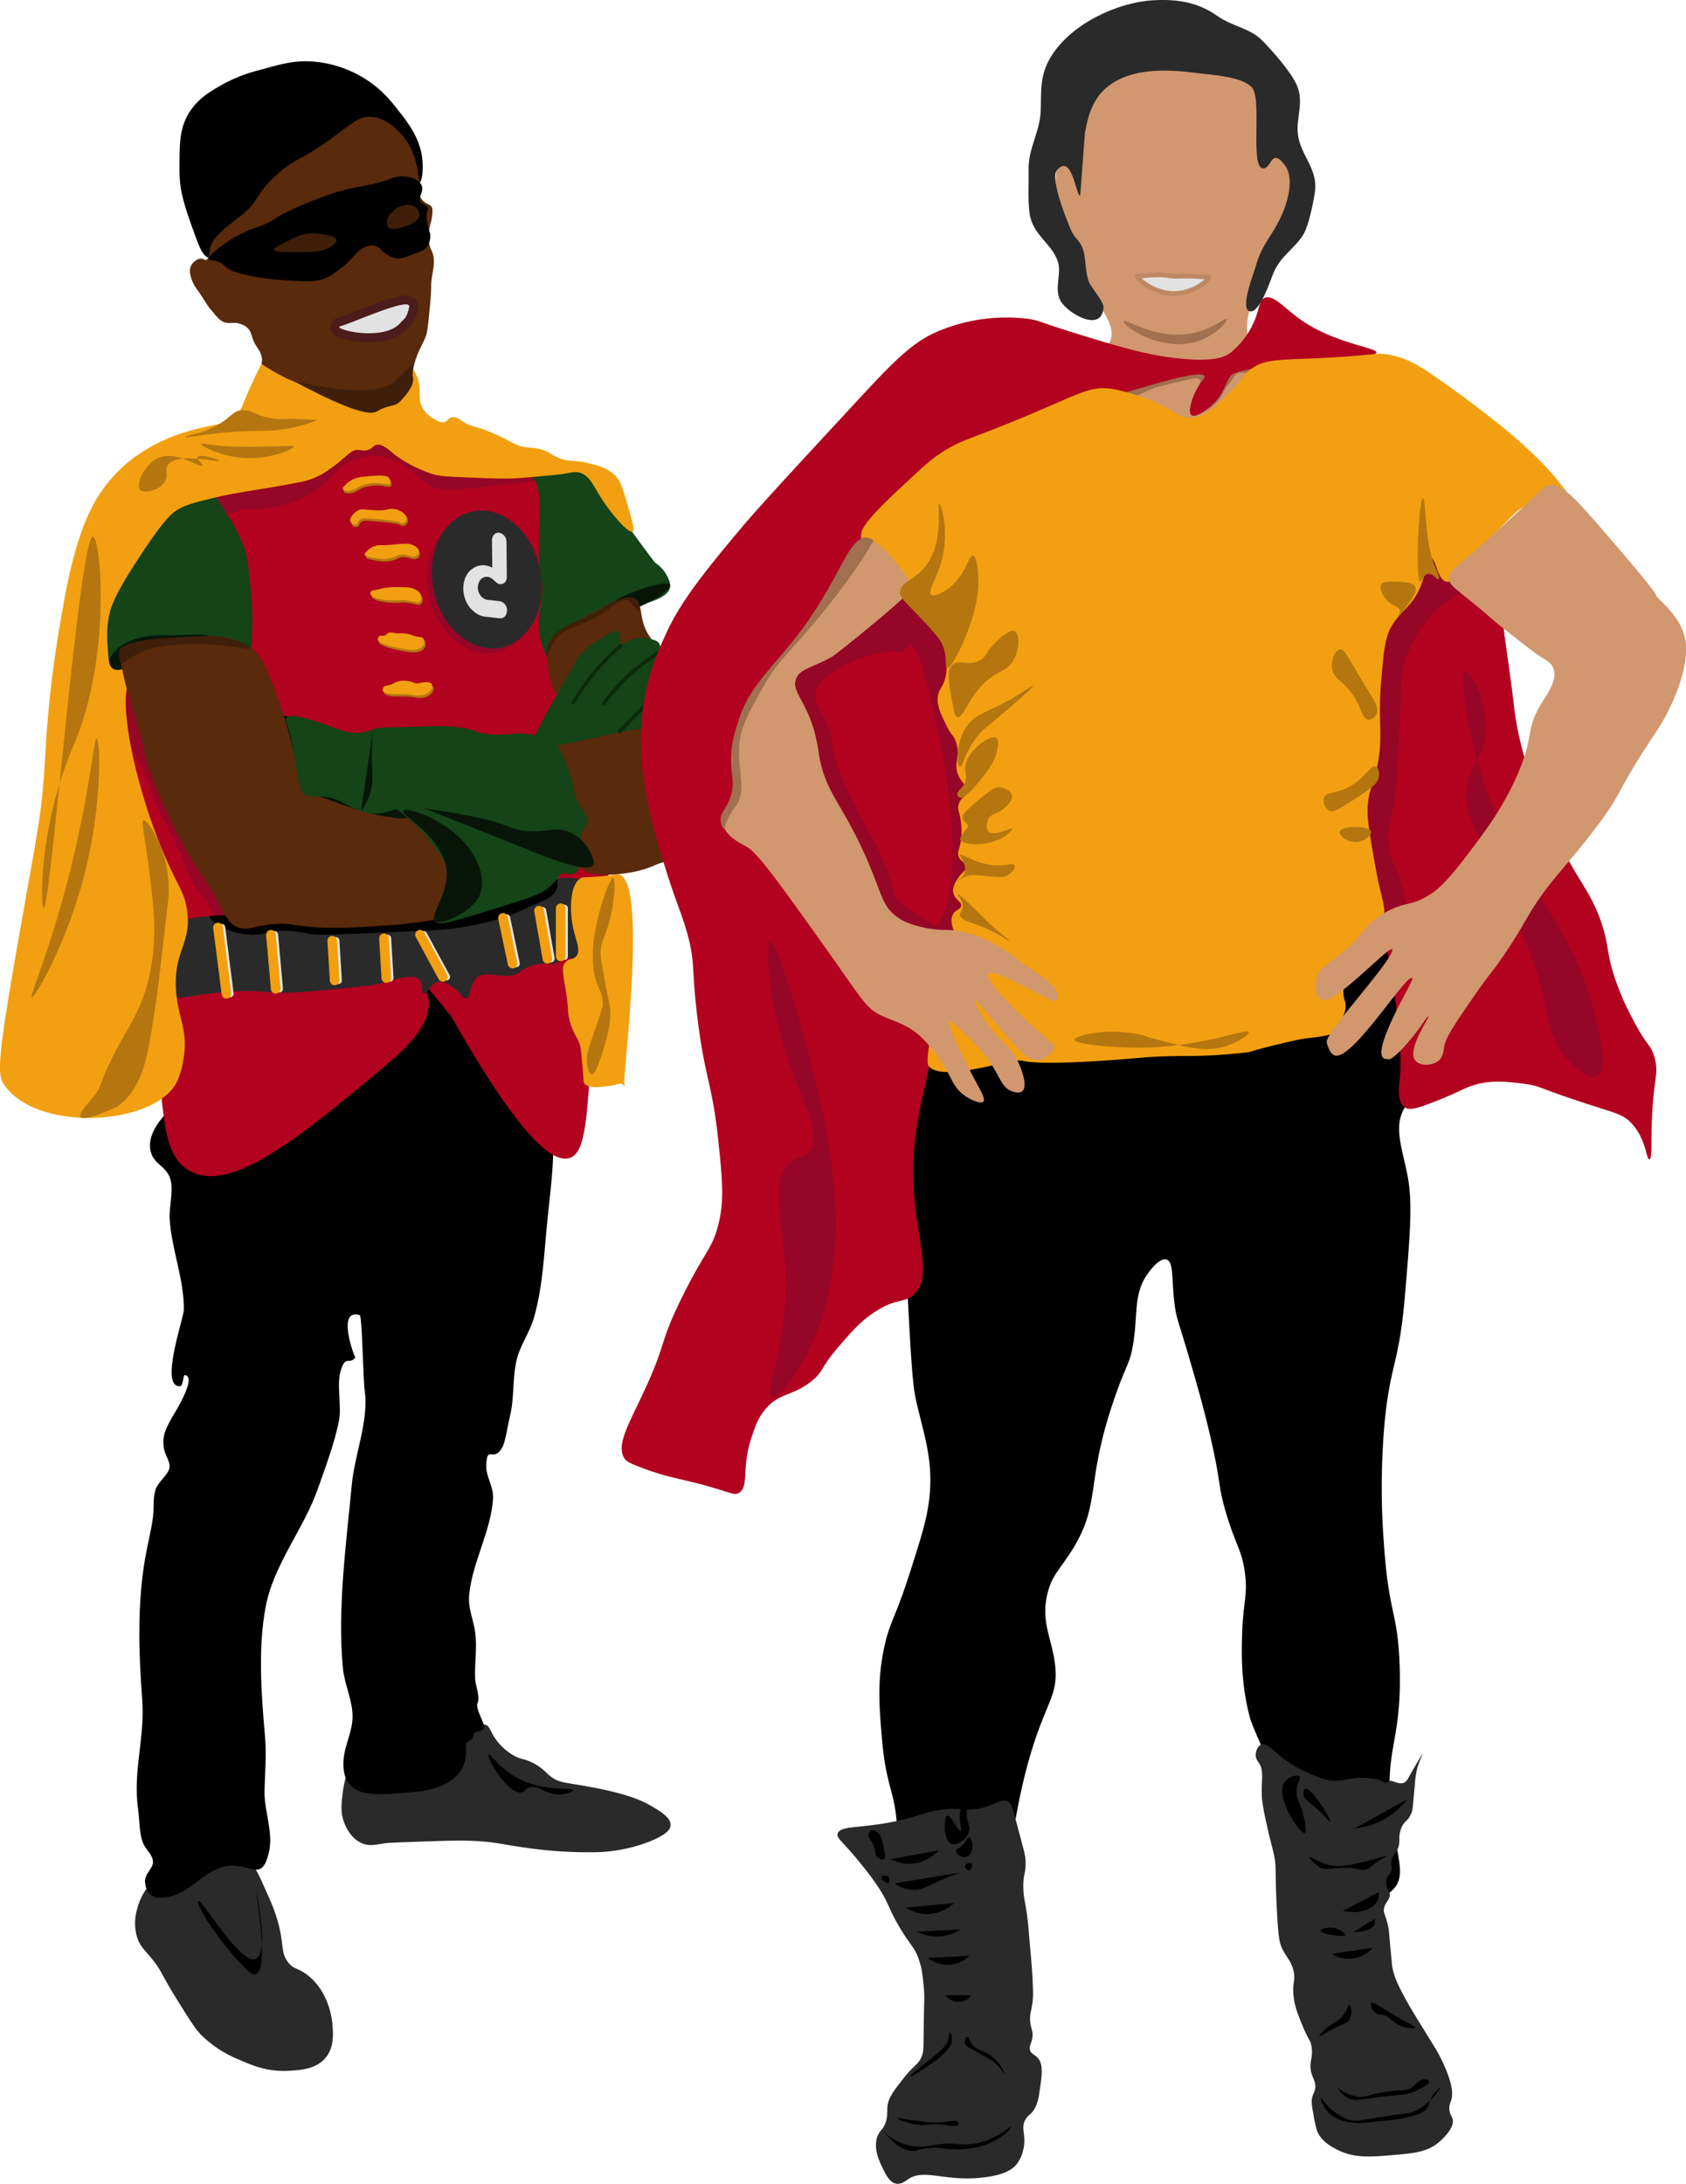 <svg xmlns="http://www.w3.org/2000/svg" viewBox="0 0 636.88 824.56"><defs><style>.a{fill:#2a2a2a;}.b{fill:#b2021f;}.c{fill:#960626;}.d{fill:#071608;}.e{fill:#144418;}.f{fill:#f2a011;}.g{fill:#592a0b;}.h{fill:#3f1f0a;}.i{fill:#e2e2e2;}.j{fill:#4c1b1b;}.k,.m,.n{fill:none;stroke-miterlimit:10;}.k{stroke:#0b2b0c;stroke-width:1.36px;}.l{fill:#b57610;}.m{stroke:#e2e2e2;stroke-width:2.72px;}.m,.n{stroke-linecap:round;}.n{stroke:#f2a011;stroke-width:3.63px;}.o,.r{fill:#d1976f;}.o{fill-rule:evenodd;}.p{fill:#bf8864;}.q{fill:#a07050;}</style></defs><title>William_6</title><path class="a" d="M133.48,665.84c-3.15,3.52-3.76,8.85-4.19,12.57-.35,3.05-.69,6.33.84,10.06.47,1.15,2.35,5.75,6.7,7.54,2.75,1.13,5,.53,8.38,0,1.54-.25,7.45-.45,19.27-.84,5.82-.19,10.26-.34,15.92,0,7.57.46,9.4,1.31,18.44,2.51a157.61,157.61,0,0,0,24.3,1.68,59.18,59.18,0,0,0,22.62-4.19c6.58-2.73,7.45-4.69,7.54-5.87.25-3-4.07-5.53-7.54-7.54-3.1-1.79-8.14-4.18-20.95-6.7-11.15-2.2-13.69-1.63-17.17-4.61-1.62-1.37-3.24-3.34-6.71-5-3.06-1.48-3.87-1-6.7-2.51a21.65,21.65,0,0,1-6.7-5.87c-2.43-3.28-2.51-5.53-4.19-5.86s-3.22,1.52-4.19,2.51c-2.48,2.53-6.68,3.92-15.09,6.71C148,665.73,139.33,659.31,133.48,665.84Z"/><path class="a" d="M61.83,706.48c-2.11,1.62-8,6.25-10,14.25a18.83,18.83,0,0,0,0,10.89c1.13,3.4,2.82,4.59,5.86,8.38,3.59,4.46,2.73,4.65,9.22,15.08,4.61,7.41,6.92,11.12,9.22,13.41a43.81,43.81,0,0,0,14.24,9.22c4.5,2,10.51,4.6,18.44,4.19,4.55-.24,10.59-.55,14.24-5,3.2-3.92,2.81-8.89,2.52-12.57-.11-1.38-1.1-12-9.22-18.43-3.73-3-5.29-2.09-7.54-5-2.63-3.44-1.62-6.05-3.35-13.41a63.19,63.19,0,0,0-4.19-11.73c-3.28-7.51-4.93-11.27-7.54-13.41C85.78,695.83,70.68,699.7,61.83,706.48Z"/><path d="M76.5,410.27C69.15,414,54.2,424.88,57,435.07c1.27,4.59,5.76,5.25,7.3,9.94,1.41,4.3-.49,10.58-.21,15.29.69,11.37,5.56,23,5.35,34.31-.06,3.19-9.39,29.45-1.34,28.78,1.12-.09,1.08-4.25,1.67-4.19,5.09.49-4.37,15.22-4.9,16.2-2.13,3.93-3.66,6.57-3,11.16.44,3.17,2.68,5.4,2.08,7.91s-4.19,5.07-5.13,7.79c-1.12,3.28-.58,6.94-1,10.33-.69,5.34-2.08,10.52-3,15.82-3,17.59-2.44,35.61-1.1,53.32,1.09,14.42-3.61,27.1-1.55,41.41.59,4.07.35,8.82,1.81,12.59,1.08,2.81,3.64,4.31,3.81,7.18.16,2.64-3.25,4.46-3,7.76.52,6,4.59,6.56,9.61,5.37,8.57-2,14.07-11.73,23.49-11.62,7.6.09,11.19,5.64,13.71-5.06,1.75-7.46-1.85-15.61-1.68-23.21.16-6.95.81-13.49.19-20.5-1.39-15.82-2.71-33.26.25-49s14.39-29.45,19.6-44.22c2.83-8,6.25-17.1,8-25.46,1.3-6.08-1-14.1.81-19.64,1.9-6,3.12-1.7,5.47-4.83-.24.32-7.39-18.74,1.67-15.92.87.27,1.3,24.93,1.83,28.3,1.72,11.07-3.77,24.32-4.85,35.71-2.07,21.91-5.55,47.5-3.33,69.47.62,6.17,3.71,12.1,3.62,18.31-.09,5.67-3.08,10.72-3.42,16.36-.94,15.78,13.85,12.79,26.17,11.92,10.21-.72,21.33-4.86,20-17.36-.22-2,2.49-1.92,2.74-3.5.45-2.88,3.31-1.46,4.19-3.36.57-1.22-3.43-7.35-2.49-9.33,1.12-2.33-.74-6.57-.87-9.1-.3-5.9.81-11.74,0-17.6-.72-5.3-2.79-9-2.25-14.45,1.18-12,8.39-24.28,9-36.37.21-4.2-2.67-8.12-2.57-12,.24-8.36,2.44-1.27,5.87-6.71,1.43-2.26,2.23-8.82,3-11.76,1.83-7.21.93-14.48,2.61-21.61,1.33-5.62,4.9-10.35,6.52-15.9,3.56-12.22,3.91-25.94,5.27-38.51,2.79-25.78,5.53-45.94-11.08-68.15-7.44-10-17.89-22-29.92-26.06-14.36-4.79-19.68,3.66-29.07,12.4C120.13,392.88,96.6,400.06,76.5,410.27Z"/><path class="b" d="M126,165.82C94.51,178,87.67,175.34,75.54,180.35,20.59,203.06,42,249.75,40.12,278.9c-3.06,46.7,11.43,39.79,20,126.26C62,424.27,62.5,436.75,71.45,442c15.71,9.12,42.23-13,74-39.51,7.41-6.19,18.21-15.94,16.35-25.89-.55-3-3-5.68-2.72-5.91.72-.52,11.58,13.4,11.58,13.4,27.49,48.66,39.06,54.92,44.51,53.14,6.34-2.07,6.54-15.74,8.62-46.33,4.6-67.29,7.2-53.37,7.73-86.29,1.14-71.39-11.7-98.85-17.72-109.9-3.77-6.92-8.92-14.86-17.71-21.8-15.28-12.07-36.54-17.18-55.41-12.72C135.91,161.28,136.11,161.89,126,165.82Z"/><path class="c" d="M59.65,256.2c-.47-1.07-11.63.12-14.54,6.81-.57,1.3-1,3.15,0,7.72,1.68,7.91,4.63,10.72,8.63,19.07,3.77,7.88,2.34,7.88,6.81,17.26,3.05,6.4,3.52,6,6.36,12.26,3.69,8.16,3.19,9.5,6.36,14.54,2.76,4.39,3.74,4.33,6.36,9.08,2.51,4.54,2.72,6.6,4.54,7.27,3,1.1,8.37-2.39,10.45-6.36,8.48-16.26-28.43-58.84-31.8-62.68S51,268,53.74,261.65C55.33,258,60,256.9,59.65,256.2Z"/><path class="c" d="M76,198.52c2.15,1.34,5.21-3.07,13.17-5.45,5.66-1.7,6.25-.11,13.17-1.37,3.58-.65,11.6-2.11,18.62-7.72,5.12-4.09,6-7.39,11.81-10a19.44,19.44,0,0,1,14.07-.91c7.46,2.28,11.13,8,16.81,10.9,3.46,1.78,13.66.58,34.06-1.81,7.4-.87,9.77-1.31,13.63-.46,3,.67,5.78,1.87,10,1.37,2.4-.29,5.89-1.22,5.9-2.28,0-1.79-10-3.43-15.44-4.08-27.87-3.32-37.95,7.17-49.5-.46-2.81-1.85-6.76-5.47-14.08-8.17-5.2-1.92-8.11-1.91-9.54-1.82-5.44.36-9.13,3.19-11.81,5-8.81,6-17.54,8.26-24.07,10-14.73,3.89-21.48-.19-25.89,5.45C73.75,190.75,73.83,197.17,76,198.52Z"/><polygon class="d" points="105.97 269.82 114.6 272.09 156.38 294.35 158.65 319.78 115.96 312.97 105.97 269.82"/><path class="e" d="M201.8,181.26c2.9,4,1.95,12.18,1.81,22.25-.21,16.5,2.1,14,.91,22.71-.64,4.74-1.92,9.83,0,16.35,1.07,3.63,1.61,5.45,3.18,6.36,6.66,3.84,16.78-15.51,35.43-20.89,2.11-.61,9.41-2.51,10-6.36a5.73,5.73,0,0,0-.46-2.73,13.43,13.43,0,0,0-5-6.35c-.62-.45-4-5.15-10.9-14.54-12.94-17.71-13.17-19.2-16.35-20-4.52-1.11-6.75,1.22-15,0-1.2-.18-3.94-.64-4.54.45C200.4,179.41,201.52,180.88,201.8,181.26Z"/><path class="e" d="M79.17,185.8c2,.94,3.77,3.81,7.27,9.54a54.72,54.72,0,0,1,5.9,11.81c1.22,3.63,1.57,7.27,2.28,14.53a111.29,111.29,0,0,1,.45,20c-.32,4.11-.49,6.17-.91,6.81-5,7.59-22-3.78-42.24,3.64-4.72,1.73-7.68,3.78-10.44,2.27-5.32-2.92-3.49-15.57-2.73-20.89,1-6.7,3.54-22.88,17.26-36.34C58.49,194.72,71.32,182.14,79.17,185.8Z"/><path class="a" d="M83.26,374.73c17.1-1.69,16.37,1.21,34.52-.45,15.45-1.42,23.18-2.12,26.79-3.18,4.05-1.19,11.79-3.83,14.08-.91,1.34,1.7.32,4.64,1.36,5,1.3.43,2.66-4.14,5.91-4.55,2.15-.27,4.23,1.4,5.9,2.73,2.65,2.11,3,3.75,4.09,3.63,1.73-.18,1.53-4.52,3.63-7.26,3.4-4.43,11.31,1.13,16.81-2.73a15.35,15.35,0,0,1,4.09-2.27,17,17,0,0,1,4.54-.91c2-.09,2.51.32,4.08,0a11,11,0,0,0,3.18-1.36c3.3-1.57,5.8.06,7.72-.45,5.62-1.51,9.67-22.29,1.37-28.62-4.24-3.22-10.37-1.7-13.63-.91-37.07,9-67.18,16.33-91.74,14.08a238,238,0,0,0-25.89-.9c-16.41,0-20.13,1.12-23.16,3.63-7.79,6.45-9.49,20.92-4.09,25.89C66.05,378.15,70,376.05,83.26,374.73Z"/><path d="M79.17,346.12c-.3.76,2.45,2.78,5,4.09a25.63,25.63,0,0,0,12.26,2.72c3.9-.15,4.38-1,8.63-1.36a36.24,36.24,0,0,1,10.9.91c2.81.56,5.22.75,30.88-.46,14.3-.67,21.5-1,24.07-1.36,15.88-2.16,23.9-5.86,25.89-6.81,7.36-3.51,12.64-4.6,13.63-8.63.35-1.46.31-3.61-.91-4.54-2.67-2-9.53,2.86-11.36,4.09-26.51,17.77-111.86,11-113.08,10.9a19.75,19.75,0,0,0-3.18,0C80.17,345.74,79.31,345.78,79.17,346.12Z"/><path class="d" d="M61.46,239.85c-11.2-.22-18.69,4.76-20,9.08-1.36,4.54,4.09,5.24,10.9,3.63,22.27-5.26,34-5.18,34.06-8.17,0-1-1.39-1.78-3.18-2.73C77.08,238.39,72.7,240.06,61.46,239.85Z"/><path class="d" d="M253.12,220.77c-.64-1.45-8.93.63-15,3.18s-12.82,6.76-12.26,8.17,7.43.07,12.71-1.81C246.4,227.52,253.77,222.26,253.12,220.77Z"/><path class="f" d="M8.32,347c5.55-31.26,7-38.1,8.18-52.68.8-10.33.76-16,2.27-30.43,1.54-14.71,3.23-24.45,5-34.52,1.62-9.23,4.58-24.89,10.44-36.79a55.28,55.28,0,0,1,5.91-9.53,54.33,54.33,0,0,1,9.53-9.54,64.59,64.59,0,0,1,22.26-10.9c9.22-2.66,13.61-2,17.71-6.36,1.79-1.91,1.91-3.22,4.09-8.18,1.32-3,5.45-12.43,8.63-16.34,10.1-12.43,41.13-6.78,50.41,3.63,2.45,2.75,4.65,5.22,5.45,9.08s-.34,6.36,1.36,9.54a11.72,11.72,0,0,0,5,4.54c1.92,1.1,2.77,1,3.18.91,1.3-.31,1.53-1.44,2.72-1.82,1.57-.5,3.26.78,4.09,1.36,4,2.84,4.26.93,15.44,6.36,4.67,2.27,4.74,2.66,6.81,3.18,3.28.82,4.79.27,8.18,1.36,2.65.86,2.83,1.55,5.45,2.73,4.64,2.09,6.38.93,11.81,2.27,3.66.91,7.51,1.86,10.44,5,1.79,1.91,2.73,5.09,4.54,11.35,1.75,6.06,2.63,9.09,1.82,9.54-1.41.78-7.28-5.64-11.35-11.81-3.76-5.68-4.79-9.33-8.63-10.45-1.79-.52-2.94-.13-6.36.46-1.36.23-5.6.61-14.08,1.36-6.58.59-11.35.39-20.89,0-8-.33-12-.49-14.54-1.36-9.17-3.18-14.07-7.27-14.07-7.27-2-1.63-5-4.54-7.27-3.63-1,.4-1.22,1.28-2.73,1.81s-2.62,0-4.08,0c-2.09.06-3.08,1.39-6.36,4.09a51.52,51.52,0,0,1-7.72,5.45,27.31,27.31,0,0,1-8.18,2.73c-13.13,2.62-22.15,3.44-32.24,5.9-6.92,1.69-10.38,2.53-13.63,4.54-2.06,1.28-4.85,3.36-14.53,18.17C43.91,223.72,41.9,228.47,41,233.49a39.58,39.58,0,0,0-.45,9.08c.42,5.3.21,8.83,2.27,10s4.13-.75,5.45.46.22,4.78,0,5.45c-3.23,9.85,3.89,43.1,15.9,69,3.79,8.19,5.41,9.9,6.36,15.44,2.21,13-4.7,15.41-4.09,30,.48,11.51,5,15.82,2.72,27.7a28.06,28.06,0,0,1-2.72,8.63c-9,15.56-51.38,18.33-64.49.91C-1.22,405.92-1.45,402.13,8.32,347Z"/><path d="M91.89,87.25c1.76-2,1.75-3,4.09-7.72,2.46-5,3.73-7.49,5.9-9.09a19,19,0,0,1,5.91-2.72,24.07,24.07,0,0,1,5-.91c6.32-.69,13.29-6,17.26-11.35,3.17-4.3,2.63-6.23,5.45-7.72A11.33,11.33,0,0,1,147.3,49.1c3,2.51,2,5,6.36,13.62,1.69,3.38,3.34,6.62,4.54,6.36,1.37-.29,1.69-5.07,1.36-8.63-.72-7.84-4.94-13.42-8.63-18.16-3.15-4.07-7-9-14.08-13.18a43.42,43.42,0,0,0-19.07-5.9c-6.77-.42-11.67,1-19.53,3.18a57.91,57.91,0,0,0-14.08,5.45c-4.27,2.41-8.91,5-12.26,10-4,5.85-4,11.85-4.09,18.62-.1,9.35,0,12.26,5.45,27.25,1.87,5.15,3.21,8.91,5.45,9.54,1.11.31.13.06,8.17-5.91C90.31,88.81,90.94,88.36,91.89,87.25Z"/><path class="g" d="M99.16,137.66a89.75,89.75,0,0,0,9.53,5.45c.3.14,4.6,1.73,13.18,5,5.28,2,11.23,2.72,15.89,5.91.74.51,2.66,1.9,4.54,1.36,1.16-.33,1.2-1.07,2.73-1.82,2-1,2.74-.14,4.54-.9,1.13-.48,2-1.53,3.63-3.64s2.42-3,2.73-4.54c.27-1.34-.1-1.64,0-3.63a17.53,17.53,0,0,1,.91-4.54c1.37-4.45,2.92-6.39,4.08-9.54.5-1.36.79-4.24,1.37-10,1-10,.23-7.84.9-12.26.56-3.64,1.28-6.43,0-9.54a15.1,15.1,0,0,1-.9-2.27,14.47,14.47,0,0,1,0-6.82c.36-1.92.67-2.14.9-4.08s.37-3.22-.45-4.09c-.56-.59-1.06-.41-2.27-1.36A7.05,7.05,0,0,1,159.11,75c-1-1.39-.58-3-.46-4.54.08-1-.25-2.76-.91-6.35-.36-2-1.54-8.46-6.35-13.63-1.55-1.66-5.7-6.13-11.36-6.36-4.39-.18-6.9,2.32-13.62,7.27-13.92,10.24-14.28,7.7-21.8,14.53-9,8.15-6,9.54-14.08,15.9-3.77,3-10.86,7.74-11.36,12.71,0,.55-.25,3.38-1.36,3.64-.45.1-.69-.3-1.36-.46-1.44-.32-3.25.89-4.09,2.27-1.13,1.88-.45,4,0,5.45a14.59,14.59,0,0,0,2.27,4.09c4.1,6.07,3.49,5.55,4.54,6.81,2.74,3.28,4,5,5.91,5.45,2.16.56,3.35-.4,6.13.68a6.49,6.49,0,0,1,2.72,1.82c.83,1,.89,1.75,1.37,3.18,1.33,3.95,3,4.25,3.63,7.72C99.23,136.82,98.33,137.13,99.16,137.66Z"/><path d="M147.53,67.49c-11.48,4.19-12.81,1.47-31.34,9.08-14.68,6-10.92,6.53-20,9.54a47.73,47.73,0,0,0-15.9,9.54c-.4.38-1.68,1.61-1.36,2.27.22.45,1.09.39,1.81.45,2.46.22,4.07,2,5,2.73,4.2,3.32,18.86,4.49,19.53,4.54,10.43.79,15.64,1.19,20-1.82A46.17,46.17,0,0,0,133,97.47c1.32-1.49,3.07-3.75,5.91-4.55a5.05,5.05,0,0,1,3.18,0,6.29,6.29,0,0,1,2.27,1.82,10.82,10.82,0,0,0,5,2.73c1.82.39,3.78-.34,7.72-1.82,3-1.13,3.67-1.75,4.09-2.27a7,7,0,0,0,1.36-4.54c0-1.19-.33-1-.91-3.64-.46-2.16-.68-3.27-.45-4.54s.66-1.55.45-2.27c-.37-1.29-2-1-2.72-2.27-1.07-1.71,1.23-3.58.45-5.9-.67-2-3.2-2.89-4.08-3.18A11.73,11.73,0,0,0,147.53,67.49Z"/><path class="h" d="M103.47,94.29c-.11-.62,1.59-1.48,5-3.18,3.12-1.57,4.72-2.36,6.81-2.73a17.89,17.89,0,0,1,5.9,0c1.74.24,5.67.78,5.91,2.27.14.9-1.13,1.8-1.82,2.27-3,2-6.22,2.28-11.35,2.28C107.06,95.19,103.64,95.19,103.47,94.29Z"/><path class="h" d="M146.62,85.66c-1-1.21-.1-3.41,0-3.64a6,6,0,0,1,1.81-2.27A8.22,8.22,0,0,1,153,77.48a5.09,5.09,0,0,1,4.08.91,3.79,3.79,0,0,1,1.37,2.73c-.12,2.71-4.67,4.15-5.91,4.54C151,86.13,147.81,87.14,146.62,85.66Z"/><path class="h" d="M111,144c-2.64-1.13,30.89,8.44,38.85-.57,1.27-1.43,7.24-7.48,6.56-5.79a7.92,7.92,0,0,0-.45,4.54c.45,3.63-2.73,7.27-5,9.54-1.81,1.81-5,1.36-8.63,3.63C137.28,158.51,114.14,145.38,111,144Z"/><path class="i" d="M139.38,127.52c-.13,0-12.51-.23-12.9-3.85a2,2,0,0,1,1.83-2.18c.87-.19,3.61-1.27,6.51-2.4,8.16-3.2,15.19-5.85,18.45-5.85a3.13,3.13,0,0,1,2.48,1,2.36,2.36,0,0,1,.46,2c-.76,3.77-1.74,4.92-2.94,6a7,7,0,0,0-.6.61C149.44,126.71,143.66,127.52,139.38,127.52Z"/><path class="j" d="M153.27,114.92c.93,0,1.43.28,1.3.94-.91,4.54-2.06,4.56-3.18,5.9-2.6,3.11-7.42,4.08-12,4.08-6.84,0-13.15-2.17-10.7-2.71,2.94-.66,19.73-8.21,24.59-8.21m0-3.35h0c-3.56,0-10.44,2.58-19.06,6-2.59,1-5.52,2.16-6.26,2.32a3.72,3.72,0,0,0-3.14,4c.29,2.67,3.08,3.69,6.06,4.38a38.22,38.22,0,0,0,8.51,1c6.65,0,11.69-1.82,14.58-5.28a6.29,6.29,0,0,1,.45-.45c1.38-1.28,2.59-2.69,3.44-6.94a4,4,0,0,0-.8-3.38,4.61,4.61,0,0,0-3.78-1.57Z"/><path class="g" d="M206.79,244.84c-.36,1.87-.09,4,.46,8.18s1.87,8.82,3.18,9.08,2.7-3.42,6.36-8.63c2.37-3.38,4-6.95,10-12.26,1.29-1.15,24.23,16.43,24.52,17.26s2.19,12.88-1.36,14.53a9.56,9.56,0,0,1-5,.91c-6.71-.81-5.57,2.56-23.16,4.09-7.18.62-11.36.6-11.81,2.27-.36,1.32.87,2.62,2.73,5.9,2.13,3.76.19,4.5,1.81,10,1.83,6.15,4.21,6.4,4.55,11.36a62,62,0,0,1-.46,7.26c-.82.92.4,2.71.91,5,.89,4-1.24,5.34-.45,7.26,1.62,4,13,3.87,21.8,1.82,6.61-1.54,6.56-3,13.17-4.09,7.59-1.25,9.58.34,13.17-1.81,4.64-2.79,6.11-8.35,7.26-12.72a37.71,37.71,0,0,0,.46-15.89c-.92-6.36-2.71-10.64-5.91-18.17-4.06-9.57-6.09-14.35-10-20-8.22-11.89-14.18-12.85-16.35-22.26-.84-3.67-.58-6.33-2.72-7.72-1.48-1-3.9-1.18-15,4.54C208.22,239.41,207.08,243.36,206.79,244.84Z"/><path class="g" d="M45.11,246.66a104.55,104.55,0,0,0,4.09,17.71c7.35,24.2,4.55,19.52,8.63,30a219.44,219.44,0,0,0,10.44,22.7c7.28,14,6.54,9.35,13.63,22.71,3.14,5.93,4.53,9.18,8.17,10.45,3.91,1.36,6.5-.93,14.08-1.37,4.32-.25,6.2.34,11.36.91,9.4,1.05,17,.55,32.24-.45,10.41-.69,33-4.45,35.43-6.81,3-3,1.93-11.14-1.82-20.9-2.27-5.9-12.6-6.33-14.53-9.08-3.76-5.36-15.08-3.06-17.26-3.63a17.36,17.36,0,0,0-3.39-.53c-.74-.09-1.33-.17-2.51-.38a74.36,74.36,0,0,1-7.27-1.82c-4.1-1.25-7.24-2.38-8.18-2.72-8-2.89-12-4.3-12.71-5-3-3.05-2.73-6.1-4.54-14.53a161.21,161.21,0,0,0-5-17.26c-5.44-16.72-8.63-20.19-10.9-21.8A28.88,28.88,0,0,0,86,240.75a25.91,25.91,0,0,0-2.73-.45c-6.63-.77-10.78,1.24-20.44,1.36-3,0-6.69,0-10.44,2.27C51.92,244.21,44.66,242.57,45.11,246.66Z"/><path class="f" d="M234,330.22c10.65,3.37,1.23,76.16,1.82,79,0,0,.17.85,0,.91s-.32-.67-.91-.91a1.37,1.37,0,0,0-.91,0c-.85.24-11,2.67-13.17,0-.4-.49-.39-1-.45-2.27,0,0-.09-2-.91-10-.58-5.69-2.93-5.26-4.54-12.72-.65-3-.06-2.07-.91-8.18-1.09-7.81-2.24-10.67-.45-12.71,1.37-1.58,2.82-.75,4.08-2.27,2-2.38-.29-5.94-1.36-11.81-1.12-6.19-1-15.46,3.18-17.71.71-.39,1-.25,4.54-.46C232.36,330.66,232.84,329.84,234,330.22Z"/><path class="e" d="M164.56,347.94c1,1.67,5.81.28,20-4.09,17.9-5.52,20.46-6.44,23.62-9.54,1.41-1.39,8.68-8.53,7.72-16.8-1.68-14.43-27-20.33-31.34-21.35-17.93-4.18-37.67-.9-38.6,4.54-.61,3.53,7.21,5,16.8,17.26,4.36,5.58,8.41,10.92,7.72,17.26C169.67,342.45,163.27,345.87,164.56,347.94Z"/><path class="e" d="M108.24,271.18c-.65.86.17,1.85,1.36,5.91.44,1.49,1.05,5.08,2.27,12.26,1.27,7.42,1.46,9.2,3.18,10.44s3.46.87,5.91.91c7.55.14,9.92,4.1,16.35,5.91,7.44,2.09,10-1.62,20-2.27,4.64-.31,14-.32,23.16,4.54,4.22,2.24,3.77,3.09,10.45,8.17,2.19,1.67,21.89,16.5,26.79,12.27,2.09-1.8,1.88-7.38,1.82-9.09-.08-2.29-.56-4.08.45-6.36.74-1.65,1.52-1.89,1.82-3.18.55-2.34-1.37-4.4-2.72-6.35-3.1-4.48-1.08-5.39-5-15.44-2.49-6.4-4-7.86-5-8.63-.6-.48-2.4-1.81-7.26-2.73-7.82-1.48-10.52.55-18.17-.45-4.54-.6-3.55-1.31-9.08-2.27-3.21-.56-6.61-.86-17.26-.46-11.06.42-12.79,0-15.9.91a23.64,23.64,0,0,1-5.45,1.36c-4.17.38-7-.89-10.9-2.27C118,271.86,109.91,269,108.24,271.18Z"/><path class="e" d="M201.34,280.27c-.33-.64,1-3.16,3.64-8.18s4.72-8.6,6.81-12.26c5.72-10,5.92-10.65,7.72-12.72,2.67-3.05,5-4.46,9.54-7.26,1.54-.95,3.57-2.09,4.54-1.37,1.19.89-.22,3.82.91,4.54.87.57,2-1,5-1.81a11.82,11.82,0,0,1,5.91,0c1.66.39,3,.71,3.63,1.81.9,1.55-.44,3,.45,4.09s2.72-.16,4.09.91c1.8,1.4,1,5.25.91,5.45-.71,3.08-2.82,4.18-2.27,5.45s2.59.46,3.63,1.82,0,3.56-1.81,8.17-2.69,5.4-3.64,5.91a6.31,6.31,0,0,1-4.08.45C236.81,273.67,204.24,285.9,201.34,280.27Z"/><path class="d" d="M164.56,347.94c2.81,1.42,14.62-4.14,16.77-10.32,2.63-7.56-2.28-14.59-3.89-16.9-7.79-11.16-24.19-16.36-25.15-14.57-.82,1.54,10.83,7.3,15.28,17.85C172.33,335.29,161,346.13,164.56,347.94Z"/><path class="k" d="M216.33,265.73A81.7,81.7,0,0,1,235,243.48"/><path class="k" d="M227.69,266.19a73.66,73.66,0,0,1,8.62-10,74.57,74.57,0,0,1,13.63-10.45"/><path class="k" d="M233.59,276.63c3.63-3.33,14.08-14.83,17.71-18.16"/><path class="d" d="M140.94,275.27a102.08,102.08,0,0,0-.45,10.45c0,6.31.67,9.08-.46,13.17a21.44,21.44,0,0,1-3.63,7.26"/><path class="d" d="M160.47,305.24c6.52.87,13.51,2.05,20.89,3.64,11,2.36,12.47,4.94,19.53,5,6.75.06,9.64-1.8,14.53.46a15.8,15.8,0,0,1,7.72,7.72c.82,1.88,1.55,3.54.91,4.54-1,1.6-5.68,1.85-22.71-5"/><path class="h" d="M45.57,250.29c.94,1,2.29-1.44,7-3.68s8.33-2.84,15.93-3.33c14.55-.94,25.94,2.49,26.15,1.56,0-.18-.73-1-2.28-1.82a32.46,32.46,0,0,0-6.81-2.27,24.09,24.09,0,0,0-6.52-.57c-6.76.16-13,.53-16.79.79,0,0-12,.65-15.71,3.22a3.3,3.3,0,0,0-1.56,2A16,16,0,0,0,45.57,250.29Z"/><path class="h" d="M229.52,228.31a18.57,18.57,0,0,1,6.6-2.52c2.79-.49,3.74.05,4.24.5,1.36,1.24,1.43,3.78.94,4-.28.15-1-.57-2.36-2a19.87,19.87,0,0,0-1.41-1.51c-1.82-1.29-5.85,1.94-6.59,2.52-10.51,8.29-18.86,6.43-22.61,14.66-.69,1.51-1.58,4.14-1.89,4s.08-2.61.47-4C209.08,236,219.12,235.42,229.52,228.31Z"/><path class="l" d="M130,184.89c0-.16.33-.32.45-.45a10.46,10.46,0,0,1,3.64-2.73,14,14,0,0,1,4.54-.91c7.36-.75,8.27,0,8.63.46.58.69.85,1.78.45,2.27s-1.57.2-2.72,0a16.24,16.24,0,0,0-7.27.45c-2.65.84-3.31,2.25-5.9,2.27-.81,0-1.75-.11-1.82-.45S130,185.35,130,184.89Z"/><path class="l" d="M135,199c.72-.24.57-1.12,1.36-1.82s1.72-.59,3.63-.45c3,.23,4.56.34,5.45.45,3.25.41,4.88.61,5.45.91a2.46,2.46,0,0,0,1.82.46,2.07,2.07,0,0,0,1.36-1.82c.06-1.33-1.49-2.25-2.27-2.72a6.59,6.59,0,0,0-2.72-.91c-1.39-.15-2,.22-3.64.45a21.66,21.66,0,0,1-4.09,0c-3.47-.16-4.11-.57-5.45,0a5.65,5.65,0,0,0-2.27,1.82c-.56.72-1.13,1.45-.9,2.27A2,2,0,0,0,135,199Z"/><path class="l" d="M139.12,209a7.66,7.66,0,0,1,2.73-1.81c1.67-.64,2.35-.28,5.45-.46,2.28-.13,3-.38,5.9-.45a6.92,6.92,0,0,1,3.18.45c.5.22,2.18,1,2.27,2.27a2.13,2.13,0,0,1-.91,1.82c-1.31.91-2.8-.48-5.45-.45-1.93,0-1.59.77-4.54,1.36-2.64.53-4.33.2-7.72-.46-.71-.13-1.69-.35-1.81-.9C138.18,210.15,138.2,209.81,139.12,209Z"/><path class="l" d="M140.49,224.4c.27-.55,1.07-.55,2.72-.9,1-.23,1-.28,1.82-.46a24.6,24.6,0,0,1,5.45-.45c3.4,0,5.13,0,6.81.91a3.82,3.82,0,0,1,2.27,2.27,2.45,2.45,0,0,1-.45,2.27c-.9.83-2.25-.14-5.45-.46-1.94-.19-1.77.14-5.45,0a23.08,23.08,0,0,1-4.09-.45c-3-.61-3.48-1.36-3.63-1.82A1.19,1.19,0,0,1,140.49,224.4Z"/><path class="l" d="M143.67,241.21c.6-.53,1.21,0,2.27-.46.7-.31.67-.66,1.36-.9a3,3,0,0,1,1.82,0c2.41.53,2.57-.15,5.45.45,1.68.35,1.33.52,3.17.91,1.59.33,2.3.3,2.73.91a2.43,2.43,0,0,1,0,2.27,3.08,3.08,0,0,1-1.36,1.36c-.89.5-2,.72-4.54.45-.89-.09-2.27-.36-5-.9a31.34,31.34,0,0,1-4.54-1.37c-.88-.33-1.66-.67-1.82-1.36A1.45,1.45,0,0,1,143.67,241.21Z"/><path class="l" d="M145.48,260.28c.62-.65,1.34-.43,2.73-.91a17,17,0,0,0,1.81-.9,8.1,8.1,0,0,1,4.09-.46c2.6.23,2.72,1.15,4.54.91a10.68,10.68,0,0,1,2.73-.45c.65,0,1.84.11,2.27.9s-.32,2.08-.46,2.28a5.16,5.16,0,0,1-3.63,1.81c-2.36.38-2.65-.44-6.36-.45h-3.63a10,10,0,0,1-3.18-.46c-.95-.3-1.26-.58-1.36-.9A1.51,1.51,0,0,1,145.48,260.28Z"/><path class="f" d="M129.59,184c0-.16.32-.32.45-.45a10.41,10.41,0,0,1,3.63-2.73,14.22,14.22,0,0,1,4.55-.9c7.36-.76,8.27,0,8.62.45.58.69.85,1.78.46,2.27s-1.58.2-2.73,0a16,16,0,0,0-7.26.46c-2.65.83-3.31,2.24-5.91,2.27-.8,0-1.74-.12-1.81-.46S129.59,184.44,129.59,184Z"/><path class="f" d="M134.58,198.06c.72-.24.58-1.12,1.36-1.81s1.72-.6,3.64-.46c3,.23,4.56.34,5.45.46,3.25.4,4.87.61,5.45.9a2.44,2.44,0,0,0,1.81.46,2.07,2.07,0,0,0,1.37-1.82c.05-1.32-1.49-2.25-2.27-2.72a6.58,6.58,0,0,0-2.73-.91c-1.39-.15-2,.23-3.63.45a21.66,21.66,0,0,1-4.09,0c-3.47-.16-4.11-.56-5.45,0a5.75,5.75,0,0,0-2.27,1.82c-.56.73-1.13,1.46-.91,2.27A2,2,0,0,0,134.58,198.06Z"/><path class="f" d="M138.67,208.05a7.61,7.61,0,0,1,2.72-1.81c1.67-.63,2.35-.28,5.45-.46,2.28-.13,3-.38,5.91-.45a6.94,6.94,0,0,1,3.18.45c.5.22,2.18,1,2.27,2.27a2.14,2.14,0,0,1-.91,1.82c-1.31.92-2.8-.48-5.45-.45-1.94,0-1.6.77-4.54,1.36-2.64.53-4.34.2-7.72-.45-.71-.14-1.7-.36-1.82-.91C137.72,209.24,137.74,208.91,138.67,208.05Z"/><path class="f" d="M140,223.5c.28-.56,1.07-.56,2.73-.91,1.05-.23,1-.27,1.81-.46a24.73,24.73,0,0,1,5.45-.45c3.4,0,5.14,0,6.82.91a3.9,3.9,0,0,1,2.27,2.27,2.42,2.42,0,0,1-.46,2.27c-.9.84-2.24-.14-5.45-.46-1.93-.18-1.76.14-5.45,0a22.88,22.88,0,0,1-4.08-.45c-3-.61-3.48-1.36-3.64-1.82A1.21,1.21,0,0,1,140,223.5Z"/><path class="f" d="M143.21,240.3c.61-.52,1.22,0,2.27-.45.71-.32.68-.67,1.36-.91a3.09,3.09,0,0,1,1.82,0c2.42.53,2.58-.15,5.45.45,1.69.35,1.34.53,3.18.91,1.59.33,2.3.3,2.72.91a2.4,2.4,0,0,1,0,2.27,3,3,0,0,1-1.36,1.36c-.89.5-2,.72-4.54.46-.88-.09-2.27-.37-5-.91a31.65,31.65,0,0,1-4.55-1.37c-.87-.33-1.65-.67-1.81-1.36A1.45,1.45,0,0,1,143.21,240.3Z"/><path class="f" d="M145,259.37c.62-.65,1.34-.43,2.72-.9a19.29,19.29,0,0,0,1.82-.91,8.2,8.2,0,0,1,4.09-.46c2.6.23,2.72,1.15,4.54.91a10.6,10.6,0,0,1,2.72-.45c.66,0,1.85.12,2.27.91s-.31,2.07-.45,2.27a5.17,5.17,0,0,1-3.63,1.81c-2.37.39-2.65-.43-6.36-.45-2.32,0-3.63,0-3.63,0a10.15,10.15,0,0,1-3.18-.45c-.95-.31-1.26-.59-1.37-.91A1.54,1.54,0,0,1,145,259.37Z"/><path class="l" d="M12,376.55c1.11.46,14.25-21.76,20.89-50.41,5.73-24.75,4.95-47.1,3.63-47.24S33.6,306.55,21.5,347C15.8,366.08,11.22,376.24,12,376.55Z"/><path class="l" d="M35.12,202.6c2.79.2,7.23,43.12-6.81,77.67a155.71,155.71,0,0,0-5.91,15.89c-7.56,24.76-6.94,46.68-5.9,46.78C19.14,343.19,30,202.25,35.12,202.6Z"/><path class="l" d="M76,167.63c.09-.31,1.77.07,5,.46,6.19.74,11.7.64,22.71.45,6.31-.11,7.21-.27,7.27,0,.18,1-10.31,5.8-21.8,4.09C82.17,171.59,75.81,168.28,76,167.63Z"/><path class="l" d="M74.63,172.63c-.41.87,2.17,2.57,1.82,3.18-.66,1.14-9.14-5.49-15.9-3.18-5.79,2-9.42,10.2-7.72,12.26,1.42,1.72,7.53.33,9.54-3.18,1.36-2.37-.15-4,.91-5.9,3-5.34,19.39-1.07,19.53-1.82C82.9,173.48,75.29,171.24,74.63,172.63Z"/><path class="l" d="M120.05,158.55a60.45,60.45,0,0,1-6.81,2.27c-9.28,2.5-14.32,1.51-25.44,2.27-10.54.73-17.59,2.42-17.71,1.82s7.54-.82,15-6.36c2.6-1.94,3.51-3.28,5.9-3.63,3.36-.5,5.2,1.59,10,2.72a23.81,23.81,0,0,0,8.18.46"/><path class="l" d="M57.83,342c.4,4.62,1.77,20.14-4.09,35.43-4.17,10.88-10.13,16.75-16.35,33.6-1,2.64-8.63,9.45-6.81,10.9s12.9-3.6,13.62-4.08c9.1-6.05,11.37-18.66,12.72-26.8,1.94-11.67,2.34-13.43,6.36-49.05a45,45,0,0,0-.91-17.26c-2.19-8.31-6.88-15.46-8.17-15-.94.34.21,4.56,1.81,16.35C56,326.14,57.2,334.84,57.83,342Z"/><path class="l" d="M231.66,331.61c-.95-.49-3.6,6.68-5.12,12.34-1.69,6.29-3.24,13.47-2.37,21.75.75,7,3.47,7.92,3.55,13.52,0,1.16-1.5,5.29-4.33,13.52-1.11,3.21-2.11,6.08-1.58,9.4.08.47.56,3.3,1.58,3.53,1.37.3,2.87-4.34,3.94-7.64,2-6.13,3.51-10.9,3.15-17-.11-1.86-.23-1-2-10.58-1.08-5.93-1.62-8.93-1.58-10.58.13-5.11,1.87-6.09,3.55-12.93S232.59,332.09,231.66,331.61Z"/><line class="m" x1="191.35" y1="346.57" x2="194.99" y2="363.83"/><line class="m" x1="204.98" y1="343.85" x2="208.16" y2="362.02"/><line class="m" x1="213.15" y1="342.94" x2="213.15" y2="361.11"/><line class="m" x1="126.86" y1="355.2" x2="127.77" y2="370.19"/><line class="m" x1="103.7" y1="352.93" x2="105.52" y2="373.37"/><line class="m" x1="83.72" y1="350.21" x2="86.89" y2="375.19"/><line class="m" x1="146.39" y1="354.29" x2="147.3" y2="369.28"/><line class="m" x1="160.01" y1="352.93" x2="168.64" y2="368.83"/><line class="n" x1="189.99" y1="346.57" x2="193.62" y2="363.83"/><line class="n" x1="203.61" y1="343.85" x2="206.79" y2="362.02"/><line class="n" x1="211.79" y1="342.94" x2="211.79" y2="361.11"/><line class="n" x1="125.5" y1="355.2" x2="126.41" y2="370.19"/><line class="n" x1="102.34" y1="352.93" x2="104.15" y2="373.37"/><line class="n" x1="82.35" y1="350.21" x2="85.53" y2="375.19"/><line class="n" x1="145.03" y1="354.29" x2="145.94" y2="369.28"/><line class="n" x1="158.65" y1="352.93" x2="167.28" y2="368.83"/><ellipse class="c" cx="182.05" cy="220.66" rx="20.49" ry="26.27" transform="translate(-42.24 43.1) rotate(-12.11)"/><ellipse class="a" cx="183.91" cy="218.8" rx="20.49" ry="26.27" transform="translate(-41.81 43.45) rotate(-12.11)"/><path class="i" d="M180.48,221.75c0,2.4,1.69,4.52,3.73,4.75l4.6.5a3.43,3.43,0,0,1,2.7,3.52c0,1.79-1.19,3.1-2.71,2.93l-5.48-.6a7.61,7.61,0,0,1-2.74-.85,10.72,10.72,0,0,1-5.07-6.45,12,12,0,0,1-.5-3.29,10.87,10.87,0,0,1,.44-3.18,7.74,7.74,0,0,1,5-5.36,6.75,6.75,0,0,1,2.74-.25,7.66,7.66,0,0,1,2.75.85l-.1-10.24c0-1.79,1.19-3.1,2.71-2.93a3.48,3.48,0,0,1,2.77,3.53l.12,12.92c.07,2.12-1.19,3.09-2.71,2.93s-2.41-2.49-4.56-2.72-3.66,1.7-3.64,3.94"/><path d="M74.82,717.79c-1.12.73,6.57,13.73,16.76,24.3,2.55,2.65,3.87,3.71,5,3.36,5.36-1.66-.06-31.84,0-31.85s5.41,23.73,0,26C90.67,742.05,76.38,716.79,74.82,717.79Z"/><path d="M184.59,662.49c-1.09.9,7.4,15.53,12.57,14.25,1.17-.29,1-1.1,2.52-1.68,3.64-1.39,6.31,2.66,11.73,2.51,2.59-.07,5.06-1.07,5-1.67-.06-1.15-9.13.59-18.43-3.35C188.94,668.7,185.33,661.88,184.59,662.49Z"/><path d="M341,723.75c-5.54-4.43-1.22-12.56-2-31.44-.65-16.58-4.2-16.12-5.89-36.36-1-11.56-1.81-21.67,1-34.39,2.1-9.57,3.91-9.95,9.83-28.5,3.93-12.35,5.9-18.53,6.87-25.55C353,552,349,542,345.91,528.2c-1.44-6.43-2.27-23.28-3.93-57-2.12-43.08-3.12-64.73,0-69.77,11.07-17.93,34.62-17.67,88.44-24.57,70.5-9,93-33.27,110.06-18.67,13.28,11.34,17,37.81,7.86,48.15-5.36,6.08-13.12,4.29-17.69,11.79-4.35,7.15-1.07,15,1,25.55s1,22.45-1,46.19c-2.23,26.12-5.83,25.28-7.86,50.11a277,277,0,0,0,0,43.24c1.85,26.62,5.15,25,5.9,45.2,1.1,29.77-6.1,31.61-3,57,1.88,15.18,5.43,22.4,1,27.51-8.06,9.26-31.49,7.55-35.37-1-1.1-2.4,0-3.91.49-8.35.89-8.46-2-14.32-7.86-27.52-7.38-16.54-11.07-24.8-11.8-27.51-3.48-13-3.14-24.87-2.94-31.45.36-12.53,2.24-14.61,1-23.58-1.18-8.38-3.23-9.55-6.88-21.62-3.36-11.1-1.94-11.19-5.9-28.5-2.57-11.25-5.41-21.06-7.86-29.48-4.44-15.31-5.18-15.87-5.89-21.62-1.14-9.13-.28-15.8-2.95-16.7s-6.34,4.2-6.88,4.91c-5.95,7.92-3.85,15.82-5.9,27.52-1.24,7.11-2.52,7.09-6.87,19.65-11.28,32.53-5,39.4-15.73,57-4.73,7.75-8.15,10-9.82,17.68-2.23,10.2,1.68,16.09,2.94,25.55,1.76,13.12-4.06,14.41-10.81,40.29s-4.76,39.55-15.72,49.14a34.83,34.83,0,0,1-9.82,5.89C360.73,723.8,347.45,728.92,341,723.75Z"/><path class="o" d="M474.21,133c-7.95-8.17,1.12-27,5.72-34.68,8.43-14,14.92-25.17,7.76-41.31-3.46-7.8-7.6-15.07-10.55-23.12-1.49-4.05-2.23-7.1-5.45-10.11-10.95-10.24-30.92-7.86-43.52-2.62-30.29,12.61-34.94,50-24.16,78.28,3.19,8.38,19.37,21,15.23,29.65-3.32,6.91-9.69,3.05-9.72,12.68,0,7.48,3.93,16,9.21,20.93,12.17,11.31,32.9,8.16,46.61,1.54,5.92-2.87,12-6.83,15.17-12.92C485.82,141.27,480.32,139.25,474.21,133Z"/><path class="a" d="M472.1,117.54c3.87.89,8-12.41,9.11-14.88,2.83-6.2,7.76-8.79,11-13.9,2.07-3.24,3.87-12,4.48-16.15,1.29-8.75-5.21-13.69-6.35-21.44-1-6.61,2.6-12.77-.7-19.52-2.47-5.07-9.24-12.73-12.94-16.45-4.57-4.6-11.32-5.25-16.81-9.15C452.53.81,444.63-.42,435.53.11c-13.42.79-30.25,8.66-38,20.45-4.81,7.28-4.18,13.13-4.4,21.16S388.34,56,388.54,64.23c.12,5.15-.31,11.39.38,16.36,1.17,8.33,8.62,11.33,10.76,18.45,1.33,4.41-1.49,9.72.81,14.34s15.68,12.68,16.34,2.75c.15-2.25-4.54-7.4-5.42-9.53-1.71-4.13-1-9.11-2.51-13-1-2.65-3.09-3.82-4.27-6.57-1.5-3.46-8.12-19.65-5.35-22.82C405,57.67,406.43,74,408,73.88c.13,0,1.69-23,1.89-24.08,1.2-6.63,3.18-12.84,8.55-17.11,9.23-7.33,23.27-6.52,34-5.07,5,.67,16.72,1.17,20.52,5.46s-.69,29.45,3.87,30.45c3.62.8,3.09-8.36,8.53-1.13,4,5.31.58,15.34-1.92,20.36-3.38,6.81-7,10.14-9,17.5C474,102.15,468.08,116.61,472.1,117.54Z"/><path class="i" d="M443,110.81c-6.44-.09-13.1-5-13.43-6.47a2,2,0,0,1,.61-.08c.51,0,1.2-.07,2.07-.16a49.69,49.69,0,0,1,5.1-.32,25.32,25.32,0,0,1,4,.3,16.73,16.73,0,0,0,2.68.23c.28,0,.56,0,.83,0,.85,0,1.74-.07,2.66-.07,2.45,0,4.72.17,6.38.29,1,.07,1.74.12,2.27.13a1.49,1.49,0,0,1,.42.05,3.25,3.25,0,0,1-.83,1.21,18.68,18.68,0,0,1-12.56,4.92Z"/><path class="p" d="M437.38,104.66a23.63,23.63,0,0,1,3.89.3,18.37,18.37,0,0,0,2.82.23l.88,0c.83,0,1.71-.07,2.61-.07,2.41,0,4.67.16,6.31.28l1.13.08a18.1,18.1,0,0,1-11.76,4.47H443c-4.73-.07-9.78-3-11.75-4.84l1.08-.11a48.16,48.16,0,0,1,5-.32m0-1.77c-3.21,0-5.93.48-7.18.49-5.24,0,4.31,8.2,12.82,8.32h.24c9.61,0,17.5-7.89,13-8-1.47,0-4.82-.42-8.67-.42-.88,0-1.79,0-2.71.07l-.78,0a16.74,16.74,0,0,1-2.54-.21,25.12,25.12,0,0,0-4.17-.32Z"/><path class="b" d="M540.48,211.78c-4.32,2.23-5.52,4.68-14.74,22.6-3.28,6.38-1.81,7.71-3,10.81-1.24,3.4-2.56,8.24-2.95,20.64-.48,15.61,1.38,15.57,0,24.57-1.12,7.32-2.53,8.51-2.94,15.72-.17,2.8.21,7.15,1,15.72,0,0,.51,5.74,2,19.65,0,.15-1.78-12.79-2-12.77-.39,0,13.57,56.29,10.81,79.6-.21,1.72-1,7.82,2,9.82,1.67,1.11,4,.65,10.81-2,8-3.1,10.47-4.67,13.76-5.9,7.23-2.7,13.6-1.88,20.64-1,6.13.78,5,1.58,24.56,7.86,10.14,3.26,12.75,3.79,15.73,6.88,5.7,5.92,5.69,13.92,6.87,13.76s.57-6.29,1-15.73c.66-15.17,2.65-16.49,1-22.6-1.47-5.39-2.89-3.9-8.84-15.72A95.42,95.42,0,0,1,609.27,367c-1.93-6.47-1.68-8.53-2.95-13.75-2.47-10.18-6.91-16.79-9.83-21.62-4.85-8-21.08-35-24.57-64.86-1.14-9.85-2.63-19.65-3.93-29.48-1.42-10.81-2-15.43-5.89-19.65C556.88,212,547,208.43,540.48,211.78Z"/><path class="q" d="M425.77,149.88c3.67.24,5.84-1.63,9.94-3.31.6-.25,3.71-1,9.93-2.48,5.56-1.34,6.82-1.57,7.45-.83.9,1.05-.48,3-1.65,8.28-.86,3.85-1.28,4.56-.83,5,1.16,1.06,5.36-1.59,7.45-3.31a14.55,14.55,0,0,0,2.48-2.48c1.13-1.45,1.08-2,2.49-4.14,1-1.53.76-.88,2.48-3.31,1-1.4,1.48-2.2,2.48-2.48.51-.15.65,0,1.66,0,1.45,0,3.13.05,4.14-.83s1.41-2.57.83-3.31c-1-1.23-4.35,1.15-9.94,2.48-4.31,1-4.82.22-11.59.83-1,.09-1.16.12-14.07,2.48,0,0-8.11,1.48-14.08,5-.75.44-1.77,1.11-1.65,1.65S425.28,149.85,425.77,149.88Z"/><path class="c" d="M553.25,253.05c1.34-.45,9.32,11.46,7.87,24.57-1,8.68-5.26,10.7-6.88,18.67-1.84,9,2.07,14.27,10.36,32.78,10.82,24.17,16.23,36.25,18.13,45.84,1.7,8.55,2.67,18.64,10.81,26.53.89.85,6.73,6.52,9.83,4.91,5.19-2.69-.94-24-2-27.51-6.93-24-17.29-35.1-26.54-51.1C554.67,292.78,551,253.81,553.25,253.05Z"/><path class="c" d="M562.1,217.68c-1.41,5.17-9.76,3.36-19.66,12.77a45.81,45.81,0,0,0-11.79,19.66c-1.49,4.72-1,5.79-2,24.56-.83,16.36-1.24,24.54-2,28.5-1.47,8-2.88,10.86-2,16.71.84,5.37,2.6,6.54,4.91,14.74s3.52,12.5,2,15.72c-3.34,6.89-18.94,9.88-29.48,4.91-22.45-10.57-20.39-56.39-19.66-72.72,1.35-30,10.61-49,13.76-55,7.76-14.84,17.25-33,33.41-34.39C546.71,191.65,564.34,209.43,562.1,217.68Z"/><path class="b" d="M450.07,156.75c-1.51-1.14.16-6.42,2-9.82s3.27-4.16,2.95-4.92c-1-2.41-18,2.71-25.55,4.92-27.56,8-31.34,7.85-43.24,11.79-10.16,3.36-38.69,56.86-35.38,59,1.6,1,7.75,20.65,8.85,33.41.67,7.85-6.48,8-4.91,15.72,1.28,6.36,6.29,6.59,7.86,14.74a66.34,66.34,0,0,1,1,10.81c.18,4.27,4,6.53,3.93,7.86-.23,3.7-2.59,5.65-2.95,8.85-.26,2.38,1.79,7.18,2,14.74s-5.58,7.3-5.9,9.82c-.35,2.84,3.18,5.62,3,8.85-.18,2.47-.06,3.69,0,7.86,0,0-3.92-1.17-3.93,5.89,0,10.07-7.81,42.07-9.83,51.1-3.2,14.37-5.65,25.37-4.91,40.29,1,20.71,7.49,34.56,0,41.27-3.48,3.13-6,1.11-13.76,5.9-5.51,3.39-9,7.29-13.76,12.78-8.13,9.3-6.11,9.93-10.81,13.75-7.42,6-12.27,4.31-17.68,10.81-2.58,3.1-3.6,6-4.92,9.83-4.28,12.31-1,19.06-4.91,21.62-1.89,1.23-3-.08-13.76-3-9.23-2.48-13.07-2.77-21.62-5.9-4.59-1.68-6.9-2.55-7.86-3.93-3.35-4.84,1.19-12.41,6.88-24.56,9.52-20.31,5.63-17.9,14.74-36.36,8.76-17.75,11.36-18,13.76-27.52,2.26-9,1.54-16.61,0-31.44-2.27-21.89-5-23.19-7.86-46.19-2.42-19.53-.75-21.13-3.93-32.43-2.24-7.91-4.36-11.75-8.85-26.53-2.44-8-3.7-12.19-4.91-17.69-2.34-10.59-5.8-27-2-46.18a93.84,93.84,0,0,1,6.88-20.64c4.76-10.8,10.56-19.81,30.46-43.24,6.25-7.34,18-20.06,41.28-45.2,14.33-15.48,21.69-23.3,31.44-27.51a66.44,66.44,0,0,1,34.4-4.92c4.48.61,3.32,1,22.6,6.88,16.7,5.12,24.14,6.85,32.43,7.86,15.37,1.88,19.57-.44,21.61-2a30.69,30.69,0,0,0,8.85-11.79c2.16-5,1.81-7.93,3.93-8.85,3-1.28,6.81,3,11.79,6.88,13.27,10.29,30.87,11.81,30.46,13.76S505,134.7,487.42,137.1c-17.26,2.36-21.56,3.43-22.61,4.91-2.32,3.28-2.48,6.73-6.87,10.81C455.53,155.06,451.5,157.83,450.07,156.75Z"/><path class="c" d="M332.15,223.57c-3,2.45-7.48,6.16-12.77,10.81-15,13.16-22.44,19.73-24.57,25.55-2.51,6.87,0,11,11.79,39.31,14.6,35.05,16.19,41.84,25.55,48.15,11.77,7.94,26.66,8.95,27.52,6.88.59-1.43-13.5-8-20.64-14.74-3.72-3.52,1-3.41-8.84-21.62-15.12-27.88-15.7-33.43-15.72-37.34-.05-7.45-9.05-15.39-5.9-20.64,5.9-9.82,24.93-15.09,32.43-13.75,1.5.26,3.31-12.16,9.82,14.74,3.29,13.55,6.07,25.25,7.87,42.25,2.48,23.5.51,32.94-1,38.32-1.68,6.06-5.27,9.15-3.93,10.81,2.76,3.41,21.1-2.83,31.45-14.74,16-18.4,9.78-46.74,6.88-59.94-7.33-33.35-30.52-69.87-47.17-66.82C339.26,211.84,335.15,217.31,332.15,223.57Z"/><path class="c" d="M290.88,355.25c-1.64.38-1,17.49,3.93,35.38,6.35,23.23,16.84,37,10.81,44.22-2.11,2.54-3.83,1.35-6.88,3.93-8.35,7.07-2.78,22.23-2,41.27,1.19,27.74-8.49,45.8-4.92,47.17,2.53,1,8.38-7.67,11.8-13.76,22.29-39.77,8.51-91.69-1-125.78C298.9,374.14,292.68,354.83,290.88,355.25Z"/><path class="f" d="M325.28,202.94c-.32-2.55.72-5.46,13.75-17.69,7.91-7.41,11.86-11.12,15.73-13.76,7.08-4.83,10.1-5.16,26.53-11.79,26.29-10.61,30.16-14.45,39.3-12.77a78.39,78.39,0,0,1,15.73,4.91c8.11,3.65,9.42,6.18,13.75,5.9,5.14-.34,9.09-4.25,14.74-9.83,4.83-4.77,4.18-5.54,6.88-7.86,5.52-4.73,11.19-4.05,28.5-4.92,19.74-1,19.85-2.24,25.55-1,6.87,1.52,11.16,4.34,21.62,11.79,35.95,25.64,40.48,35.57,44.22,39.31,2,2-11.6.52-20.64,9.83-11,11.31-10.39,9.45-14.74,14.74-5,6.11-7.21,10.32-9.82,9.82-3.48-.66-3.93-8.95-5.9-8.84-1.53.08-1.55,5.07-3.93,10.81-3.16,7.61-7.15,8.59-10.81,14.74-2.59,4.34-3,9.44-3.93,19.65-1.56,17.7,1.09,22.14-2,35.38-1.53,6.66-2.31,6-2.94,10.81-.74,5.61-.08,9.63,2.94,26.53,1.9,10.6,4.69,16,2,18.67-1.54,1.49,4.35,3.94,2,5.9C518.37,357.71,513,361.15,509,369c-2.3,4.61-1.47,7.39-1,8.84,1.37,4.06-2.18,8.69-2.95,10.81-1.07,3-10.19,2.9-14.74,3.93-21.6,4.9-15.75,4.39-20.63,4.92-19.9,2.13-23.79.49-40.29,2-19,1.69-37.83,2.46-43.24,1-4.21-1.14-30,8.54-35.38,2-2.17-2.65,5.92-34.42,5.9-34.39s5.21-12.27,3.44-17.2c-.3-.83-1.35-3.75,0-5.9,1-1.64,2.72-1.64,2.95-2.94.29-1.69-2.42-2.33-2.95-4.92-.47-2.31,1.12-4.65,2-5.89,1.6-2.36,3-2.61,2.94-3.93,0-1.65-2.14-1.75-2.94-3.93-.7-1.9.54-2.8,1-6.88a25,25,0,0,0,0-4.92c-.38-5-1.63-5.59-1-7.86.75-2.63,2.69-2.67,2.94-4.91s-1.6-3-2.94-5.9c-2.24-4.85.91-7-1-12.77-.93-2.81-1.58-2-3.93-6.88-1.91-4-3.16-6.58-2.95-9.83.24-3.56,1.95-3.49,2.95-7.86a20.78,20.78,0,0,0-1-11.79c-1.74-4.65-3.41-4-4.91-7.86-2.86-7.43,1.63-14-1-15.73-1.59-1-3.28,1.41-6.88,1-2.75-.33-4.49-2.08-8.84-6.88C328.48,207.47,325.41,204.06,325.28,202.94Z"/><path class="r" d="M344.77,222.44c-7.43,7.43-29,24.71-30.46,25.55-7.78,4.34-12.67,4.61-13.76,8.84-1.16,4.53,3.58,7.54,6.88,18.67a70,70,0,0,1,2,9.83c2.55,14.37,8.61,17.75,17.69,38.32,6.21,14.1,5.92,18.3,11.79,22.6a16.27,16.27,0,0,0,3.58,2,40.57,40.57,0,0,0,15.09,2.88c13.9.16,26.36,10.79,27.51,11.79,3,2.58,15.88,8.79,14.39,14.36a.2.2,0,0,1,0,.08,1.55,1.55,0,0,1-2,.46c-11.69-5.94-22.75-12.13-24.16-10-2,3.12,19.34,22.09,24.46,26.57a1.58,1.58,0,0,1,.21,2.17c-1.24,1.56-3.32,3.56-6,3.69-3,.14-5.19-2.07-7.86-4.91-9.29-9.9-15.16-18-15.72-17.69-.26.15.46,2.15,2,4.91,5.46,10,11.16,11.34,14.74,19.66.31.7,3.35,7.89,1,9.82-1.24,1-3.48.17-3.93,0-3.34-1.25-4.15-4.24-6.88-8.84-3.61-6.08-7.41-9.67-12.78-14.74-3.26-3.08-3.75-3.07-3.93-2.95-1.3.91,5.6,14.76,9.83,22.6,2.21,4.1,3.87,6.9,2.95,7.86s-5.08-.65-7.87-2.95c-3.07-2.54-3.84-5.1-5.89-8.84a60.4,60.4,0,0,0-8.85-11.79c-5.49-5.59-10.87-6.59-15.72-8.85-6.06-2.82-7-5.62-22.6-27.51-16.22-22.72-24.33-34.09-28.5-36.36-2.49-1.36-8.32-4.16-8.84-8.84-.37-3.37,2.37-4.42,3.93-9.83s-.27-7.68,0-14.74c.19-5.09,1.32-8.63,2.95-13.76,4.69-14.77,15.29-21.16,27.51-39.3,11.3-16.79,14.59-29.58,20.64-29.48C333.2,203.85,345.76,221.45,344.77,222.44Z"/><path class="r" d="M547.36,218.66c.19,2.09,1.75,3.07,8.84,8.84,8.14,6.63,6.29,5.52,11.79,9.83,7.62,6,11.42,8.94,12.78,9.83,3.62,2.37,5.07,3,5.9,4.91,1.83,4.29-1.88,9.5-3.94,12.78-7.44,11.84-2.26,12.42-10.81,30.46-5.27,11.13-10.82,18.45-17.68,27.51-8.38,11.06-12,13.62-13.76,14.74-7.91,5.13-10.19,2.48-18.67,7.87-8.2,5.21-5.73,7.48-16.71,15.72-3.94,3-7.45,5.06-7.86,8.84-.23,2.13-1.1,5.57,2.21,7.56,4.14,2.48,26.2-21.43,26.49-19.05.48,3.93-25.54,31.46-24.77,35.08.29,1.36,1.27,4.27,2.95,4.91,6.46,2.44,26.84-30.51,29.27-29.22.88.46-3.71,7.11-8.27,17.38-6.63,14.9-1.32,13-.83,13.25,1.93.91,9.63-8.5,12.26-12.22,1.28-1.82,2.71-4.06,3-3.93.55.3-8.25,12.54-4.92,16.7,1.7,2.12,6.5,2.08,8.85,0,1.68-1.48,1.83-3.77,2-4.91.4-3.45,3.87-8.57,10.81-18.67,6.61-9.62,7.46-9.7,12.78-17.69,3.95-5.93,6.24-10,7.86-12.77,8.2-13.91,13.84-18,25.55-33.41s6.72-12.3,23.58-37.34c0,0,9.52-14.15,10.81-28.5a20.55,20.55,0,0,0,0-3.93c-.82-8.11-6.57-13.47-9.83-16.71-4.21-4.19,5.66,5-22.6-27.51-9.91-11.42-15-17-19.65-15.73a6.65,6.65,0,0,0-3,2s-9,8.9-24.57,22.6C550.2,214,547.08,215.56,547.36,218.66Z"/><path class="q" d="M306.6,236.35c9.17-10.75,19.54-24.84,23.33-32.33a5.41,5.41,0,0,0-2.69-1.08c-6.05-.1-9.34,12.7-20.64,29.48-12.21,18.15-22.82,24.54-27.51,39.31-1.63,5.12-2.76,8.67-2.95,13.75-.27,7.06,1.56,9.3,0,14.74s-4.3,6.46-3.93,9.83a6.84,6.84,0,0,0,1.29,3.22,22.54,22.54,0,0,1,.68-2.24,26.27,26.27,0,0,1,3.93-6.88c3.76-5.65.89-12.74,1-20.63s3.14-13.37,8.84-23.59C293.52,249.94,297.93,246.51,306.6,236.35Z"/><path class="l" d="M390.13,259c-.32-.45-4.78,3.56-13.76,7.86-4.9,2.35-8,3.3-10.81,6.88a18.64,18.64,0,0,0-2.94,5.9c-1.33,4.45-1.08,9.6,0,9.82s1.78-5.5,6.88-11.79c1.78-2.2,2.51-2.5,8.84-7.86S390.5,259.46,390.13,259Z"/><path class="l" d="M362.62,301.21c.41.14,2,.47,7.86-6.88,4.81-6,5.57-8.5,5.89-9.83.47-1.94,1.23-5.09,0-5.9-2.33-1.52-12,5.41-11.79,11.8.05,1.67.77,3,0,4.91-1,2.44-3.37,3.53-2.95,4.91A1.67,1.67,0,0,0,362.62,301.21Z"/><path class="l" d="M362.62,316.93c.37,1.81,8.25,3,14.74,0,3-1.41,5.16-3.46,4.91-3.93-.4-.76-6.71,3.05-8.84,1-1.08-1.05-.89-3.4,0-4.91,1.2-2.07,3.1-1.52,5.89-3.93,1-.9,3.4-2.94,2.95-4.92-.4-1.76-2.88-2.9-4.91-3-1.32,0-2.48.4-7.86,4.92s-6.18,5.7-5.9,6.88c.32,1.35,2,1.63,2,2.94-.05.82-.74,1-2,2.95C362.9,316.06,362.55,316.6,362.62,316.93Z"/><path class="l" d="M362.62,322.82c.56-.93,6.72,4.13,14.74,3.93,3.11-.07,5.42-.91,5.89,0s-1,2.95-2.95,3.94c-1.13.58-2.11.62-8.84,0-3.5-.33-4.43-.46-5.9,0-2.2.68-3.81,2.12-3.93,2s2.66-1.56,2.95-3.93a7.88,7.88,0,0,0-1-3.93C362.94,323.36,362.47,323.07,362.62,322.82Z"/><path class="l" d="M361.63,337.56c.18-.16,1.53.66,6.88,5.9,3,2.92,3.1,3.19,4.92,4.91,4.86,4.64,8.06,6.56,7.86,6.88s-4.37-3.17-11.79-5.89c-3.26-1.2-6.67-2.05-6.88-3.93-.12-1,.82-1.4,1-2.95C363.87,339.8,361.38,337.8,361.63,337.56Z"/><path class="l" d="M354.76,190.16c-1,0,2.55,16.52-6.88,25.55-3.58,3.42-7.69,4.51-7.86,7.86-.11,2,1.24,3,6.87,8.85,8,8.31,9.17,10.39,9.83,12.77,1.1,4,.08,6.61,1,6.88,1.65.49,5.69-8.09,7.86-13.76,3.52-9.14,3.86-15.07,3.94-16.7.21-5-.36-11.56-2-11.79-1.82-.26-2.63,7.83-9.83,12.77-.39.27-4.59,3.11-5.89,2s1.31-5.36,2.95-9.83C359.28,202.37,355.61,190.17,354.76,190.16Z"/><path class="l" d="M537.53,188.2c1.25,0,.44,17.15,4.91,26.53,0,0,1.67,3.5,1,3.93s-2.1-2.2-3.93-2-2.35,3-3,2.94C534.56,219.42,535.85,188.19,537.53,188.2Z"/><path class="l" d="M534.58,221.61c-.88-1.84-4.21-1.9-7.86-2-2.62,0-4.24,0-4.91,1-.95,1.47.52,4.27,2,5.89,2.27,2.54,4.6,2.35,4.92,3.93.46,2.29-3.94,4.9-3.93,4.92a27.73,27.73,0,0,0,6.88-6.88C533.78,225.49,535.38,223.26,534.58,221.61Z"/><path class="l" d="M506.09,245.19c1.85-.35,2.76,2.77,10.81,15.73,2.19,3.53,4.12,6.51,2.94,8.84a3.37,3.37,0,0,1-2.94,2c-2.08-.18-2.47-3.6-4.92-7.87-4-7-8.38-7.12-8.84-11.79C502.84,249.12,504.23,245.55,506.09,245.19Z"/><path class="l" d="M519.84,289.41c-2.17-1.06-4.87,6-12.77,8.85-3.51,1.28-6.11,1-6.88,2.95a4.25,4.25,0,0,0,2,4.91c1.26.61,2.63.07,8.84-3.93,8.15-5.26,9.52-6.74,9.83-8.85C521,292.14,521,290,519.84,289.41Z"/><path class="l" d="M506.09,314c.68-2.35,11.11-2.35,11.79,0,.2.7-.49,1.44-1,2a7.25,7.25,0,0,1-9.83,0C506.58,315.42,505.88,314.68,506.09,314Z"/><path class="l" d="M405.85,392.59c0-1.54,12-4.66,24.57-2,2.59.56,1.81.63,6.88,2,11.17,2.94,17.07,4.42,23.58,3,6-1.36,11.16-4.92,10.81-5.89-.6-1.71-17.45,5.73-41.27,5.89C419.75,395.61,405.9,394.24,405.85,392.59Z"/><path class="l" d="M380.3,298.26l-7.86,1"/><path class="l" d="M383.25,238.31c-1.75-.86-5,2.19-6.88,3.93-3.78,3.54-3.29,5.21-5.89,6.88-4.46,2.86-8.19-.58-10.81,2-2.11,2-1.41,6,0,13.76.68,3.76,1,5.65,2,5.89,2.62.7,4.28-9.55,13.76-15.72,3.14-2,5-2.26,6.88-4.91C385.3,245.79,385.32,239.33,383.25,238.31Z"/><path class="a" d="M316.42,692.35c-.54,1.84,1.89,2.7,9.4,12.17a99.78,99.78,0,0,1,6,8.11c4.17,6.38,3.55,7.5,7.7,14.59,4.32,7.41,6,7.85,7.69,13,1.05,3.13,1.29,5.49,1.71,9.73s.13,4.79,0,16.22c-.09,7.64,0,8.6-.85,10.54-1.42,3.13-2.66,2.75-6.84,8.11-3.76,4.81-5.63,7.21-6,10.54-.23,2.2.23,3.81-.86,6.49-.89,2.21-1.69,2.32-2.56,4-2.37,4.72.4,10.33,1.71,13,1.2,2.42,2.63,5.32,5.13,5.67,1.85.26,3.38-1,4.28-1.62,6.36-4.38,14,1.15,29.07-.81,7.87-1,10.57-3.17,12-4.87a13.65,13.65,0,0,0,2.56-5.67c1.29-5.5-1.22-7.85.86-11.35,1.08-1.84,2-1.63,3.42-4.06a15.52,15.52,0,0,0,1.71-5.67c1.07-6.8,1.78-11.28-.86-13.79-1.06-1-2.08-1.15-2.56-2.43-.59-1.56.49-2.49.85-4.87.4-2.61-.64-3.23-.85-6.48-.17-2.54.39-3.26.85-6.49.39-2.72.26-5.33,0-10.54-.09-1.83-.16-2.55-.85-10.54-.81-9.32-.79-9.14-.86-9.73-.91-7.85-1.64-8.5-1.71-13-.08-5.49,1-4.92.86-9.73-.08-2.36-.35-3-3.42-14.6-1.59-6-1.93-7.41-3.42-8.11-2.31-1.09-4,1.08-9.41,2.43-6.36,1.59-8.29-.34-16.24.81-3.85.56-5.71,1.35-9.41,2.44C327.8,691.07,317.52,688.64,316.42,692.35Z"/><path d="M333.88,804.69c-.09.09,5.55,8,11.59,7.45,1.18-.11,1.17-.44,3.31-.83a24.87,24.87,0,0,1,8.28,0,37.5,37.5,0,0,0,13.24-.83c6.91-1.84,12-6.77,11.59-7.45-.23-.41-6.26,5.83-15.72,6.62-4.32.37-5.48-.73-11.59,0-3.83.46-5.05,1.1-8.28.83A20,20,0,0,1,338,808,17.09,17.09,0,0,1,333.88,804.69Z"/><path d="M338.85,799.72c-.08.28,3.3,1.89,7.45,2.48s4.05-.49,9.1,0c3.3.32,6.08,1,6.63,0a.94.94,0,0,0,0-.82c-.58-1.13-3.5-.21-7.45,0-2.78.14-5.16-.19-9.94-.83C340.71,800,338.9,799.52,338.85,799.72Z"/><path d="M343.81,784c.22.32,5.26-2.9,8.28-5a29.24,29.24,0,0,0,5-4.14c1.8-1.88,2.34-3,2.48-4.13.21-1.71-.5-3.34-.83-3.32s-.1,1.52-.82,3.32a9.36,9.36,0,0,1-2.49,3.31c-3.31,3.18-6,4.84-9.93,8.28C343.84,783.76,343.78,783.94,343.81,784Z"/><path d="M365.34,769.09c-.57,0-1.16,1.41-.83,2.48a3,3,0,0,0,1.66,1.66s2.18,1.09,7.45,4.14c4.08,2.36,5.62,5.92,5.79,5.79s-1.48-4.82-5.79-7.45c-2.68-1.63-5-1.63-6.63-4.14C366.18,770.33,365.91,769,365.34,769.09Z"/><path d="M330.57,691.27c2.11.78,2.78,4,3.31,6.62.41,2,.74,3.67,0,4.14s-1.78-.15-2.49-.83c-1.34-1.29-.4-2.54-1.65-5-.82-1.6-1.74-2-1.66-3.31a2.14,2.14,0,0,1,.83-1.66A2,2,0,0,1,330.57,691.27Z"/><path d="M363.68,682.16c-2.58,2.65.08,8.73-.83,9.11s-3.69-6.15-5-5.8-1.77,9.63,1.65,10.77c2.24.74,6-2,6.63-5,.48-2.39-1.38-3.64-.83-7.45.14-1,.46-2.22,0-2.48S364.07,681.76,363.68,682.16Z"/><path d="M361.2,698.72c-.2,1,1.6,2.67,3.31,2.48a2.92,2.92,0,0,0,1.66-.82c2-2,1.12-6.38,0-6.63-.9-.19-1.26,2.41-4.14,4.14C361.69,698.09,361.28,698.31,361.2,698.72Z"/><path d="M364.51,704.52a1.63,1.63,0,0,0,1.66,1.65c.47-.1.73-.63.82-.83.23-.47.39-1.28,0-1.65A1.78,1.78,0,0,0,364.51,704.52Z"/><path d="M338,711.14a12.61,12.61,0,0,0,7.45,2.48c2.69-.06,4.26-1.16,9.11-3.31,1.91-.85,4.73-2,8.27-3.31"/><path d="M333.05,709.48c.12.32.34.51.83.83.94.62,1.42.93,1.65.83.53-.24.77-1.72,0-2.49a1.8,1.8,0,0,0-2.48,0A1.12,1.12,0,0,0,333.05,709.48Z"/><path d="M336.36,702a15.33,15.33,0,0,0,8.28,1.66,15.68,15.68,0,0,0,9.94-5"/><path d="M342.16,720.25a14.57,14.57,0,0,0,7.45,2.48,15.18,15.18,0,0,0,10.76-4.14"/><path d="M346.3,729.35a17,17,0,0,0,9.93,1.66,16.48,16.48,0,0,0,6.62-2.49"/><path d="M350.44,739.29a12.37,12.37,0,0,0,9.1,2.48,12,12,0,0,0,6.63-3.31"/><path d="M357.06,753.36a6.76,6.76,0,0,0,5.79,2.48,6.29,6.29,0,0,0,4.14-2.48"/><path class="a" d="M476.46,658.71c-1.34.53-2.27,2.64-2.09,4.35a4.76,4.76,0,0,0,1.06,2.4c2.32,3.19.8,7.14,1.31,14a82.92,82.92,0,0,0,1.67,9c1.33,6.34,2,8.16,2.72,11.39,1.23,5.62.34,5.68,1.26,22.33.52,9.57.93,11.55,2.13,13.94,1.57,3.1,3.19,4.29,4.07,7.93s-.4,4.35,0,9.14c.38,4.33,1.78,7.69,3.63,12.14,2.19,5.27,2.73,4.72,3.16,7.19.84,4.8-1.31,6.37.18,10.79.62,1.84,1.43,2.86,1.29,4.87-.14,1.83-.9,2.19-1.27,4.27-.18,1-.18,2,.54,5.77a49,49,0,0,0,1.44,6.52c1.62,3.75,5.07,5.63,7.29,6.8,6.34,3.35,12.51,2.91,21,2.2s13.39-1.2,17.83-5c.62-.54,6.12-5.32,5-8.78-.32-1-1.25-2.11-1.21-4.05a6.56,6.56,0,0,1,.59-2.55c1.44-3.58-.71-9.11-2-12.29a59.49,59.49,0,0,0-5-9.5c-6-9.84-7.75-12.32-10.84-18.11-2.48-4.66-4-8-4.45-12.06,0-.34-.18-1.87-.46-4.95-.7-7.57-.61-7.29-.77-8.24-1-5.4-2.32-5.89-1.6-8.16s2.54-3.37,2-5.18a21.16,21.16,0,0,1-1.05-2.4,6,6,0,0,1-.23-2.47c.29-2.08,1.8-2.34,2.08-4.35.17-1.13-.29-1.23-.23-2.47.09-1.92,1.21-2.87,2.09-4.36,1.87-3.15.2-4.59,1.7-8.47,1.18-3,2.24-2.3,3.66-5.33.82-1.73.61-2.28,1.48-10.95a34.46,34.46,0,0,1,1-6.75,48.81,48.81,0,0,1,2-5.17c-.15-.08-2.76,4.47-5.75,9.68-1.86,3.24-5.74.15-6.59.62-3.08,1.67,0,0-7.57-1-8.65-1.09-10.67,2.58-18.29,0a52,52,0,0,1-14.86-7.76C480.77,660.85,478.45,657.92,476.46,658.71Z"/><path d="M485.26,672.85c-3.94,5.7,6,19.88,7.62,19.25.86-.34-.11-5.19-.69-7.42-1.13-4.32-2.48-5.12-2.42-8.09.07-3.4,1.9-5.15,1.11-5.92S486.71,670.76,485.26,672.85Z"/><path d="M492.32,677.18c0,2,2,3.14,4.66,5.39,4,3.39,5.22,5.51,5.49,5.31.65-.51-7.19-13.37-9.48-12.42C492.34,675.73,492.32,677.05,492.32,677.18Z"/><path d="M511.84,690.33a28,28,0,0,0,19.76-11"/><path d="M494.55,701.09c-.2.31,1.21,1.67,1.88,2.32a14.28,14.28,0,0,0,1.81,1.49c2.61,1.79,6.47-.16,12.51.5,3.08.33,4.1,1.06,5.85.28,1.24-.55,1.52-1.26,3.89-2.86,2-1.35,3.21-1.78,3.14-2-.12-.33-4.5,1.42-10.56,2.65-4.68,1-7,1.42-9.89.92C498.28,703.58,494.86,700.62,494.55,701.09Z"/><path d="M498.82,729c0,1.19,8.94,2.7,9.3,1.63.22-.68-2.73-3-6.08-2.76C500.76,727.91,498.81,728.4,498.82,729Z"/><path d="M503,737.72a12.2,12.2,0,0,0,15.59-2.29"/><path d="M511.34,729.45c4.31.12,7.52-1.26,8-3.24a2.77,2.77,0,0,0-.15-1.65"/><path d="M507.27,721.52c6.1,1.24,11.32-.38,13-3.71a6,6,0,0,0,.51-3.37"/><path d="M498.9,792.14c-.26.17.77,3.26,3,5.54,3.26,3.34,7.84,3.69,11.18,4,.7,0,4.32-.32,11.54-1.08a56.11,56.11,0,0,0,9-1.67c2.84-.78,4.49-1.48,5.54-3,.79-1.16.48-1.69,1.34-3.45a11.6,11.6,0,0,1,3.74-4.51,22.51,22.51,0,0,1-10,9.24c-1.94.87-2.15.55-10.64,1.83-10.25,1.55-11.26,2.22-14,1.31a21.13,21.13,0,0,1-8-5.08C500.07,793.58,499.09,792,498.9,792.14Z"/><path d="M505.19,788.23a9.73,9.73,0,0,0,3.68,3.81c3,1.68,5.26.56,13.26-.4,6.91-.83,8.54-.4,12.29-2,2.24-.95,5.74-2.83,5.46-3.84-.13-.48-1.1-.66-1.72-.67-2.06,0-3.24,1.78-4.72,2.94-2.11,1.65-3.28.79-9.81,1.74-6.81,1-7.33,2.21-10.64,1.83A15.5,15.5,0,0,1,505.19,788.23Z"/><path d="M509.76,757c-.69-.16-.84,2.77-3.66,5.33-1.81,1.63-3,1.54-5.46,3.84-1.08,1-2.45,2.45-2.25,2.7s2-1.25,5.54-3,4.58-1.66,5.54-3C511.07,760.63,510.48,757.2,509.76,757Z"/><path d="M518,756.27c-.58.59.37,3,2,4,.86.49,1.4.3,2.55.59,2.11.52,2.78,1.75,4.43,2.91,3.26,2.28,7.48,2.28,7.65,1.78.1-.29-1.18-.9-3.53-2.16C521.77,758.33,518.77,755.49,518,756.27Z"/><path class="q" d="M424.53,121.32c-.45,1,6.89,6.91,16.56,8.28a24,24,0,0,0,11.59-.83c6.67-2.3,11.25-7.56,10.76-8.28s-4.8,3.23-11.59,5C437.59,129.11,425.11,120.09,424.53,121.32Z"/></svg>